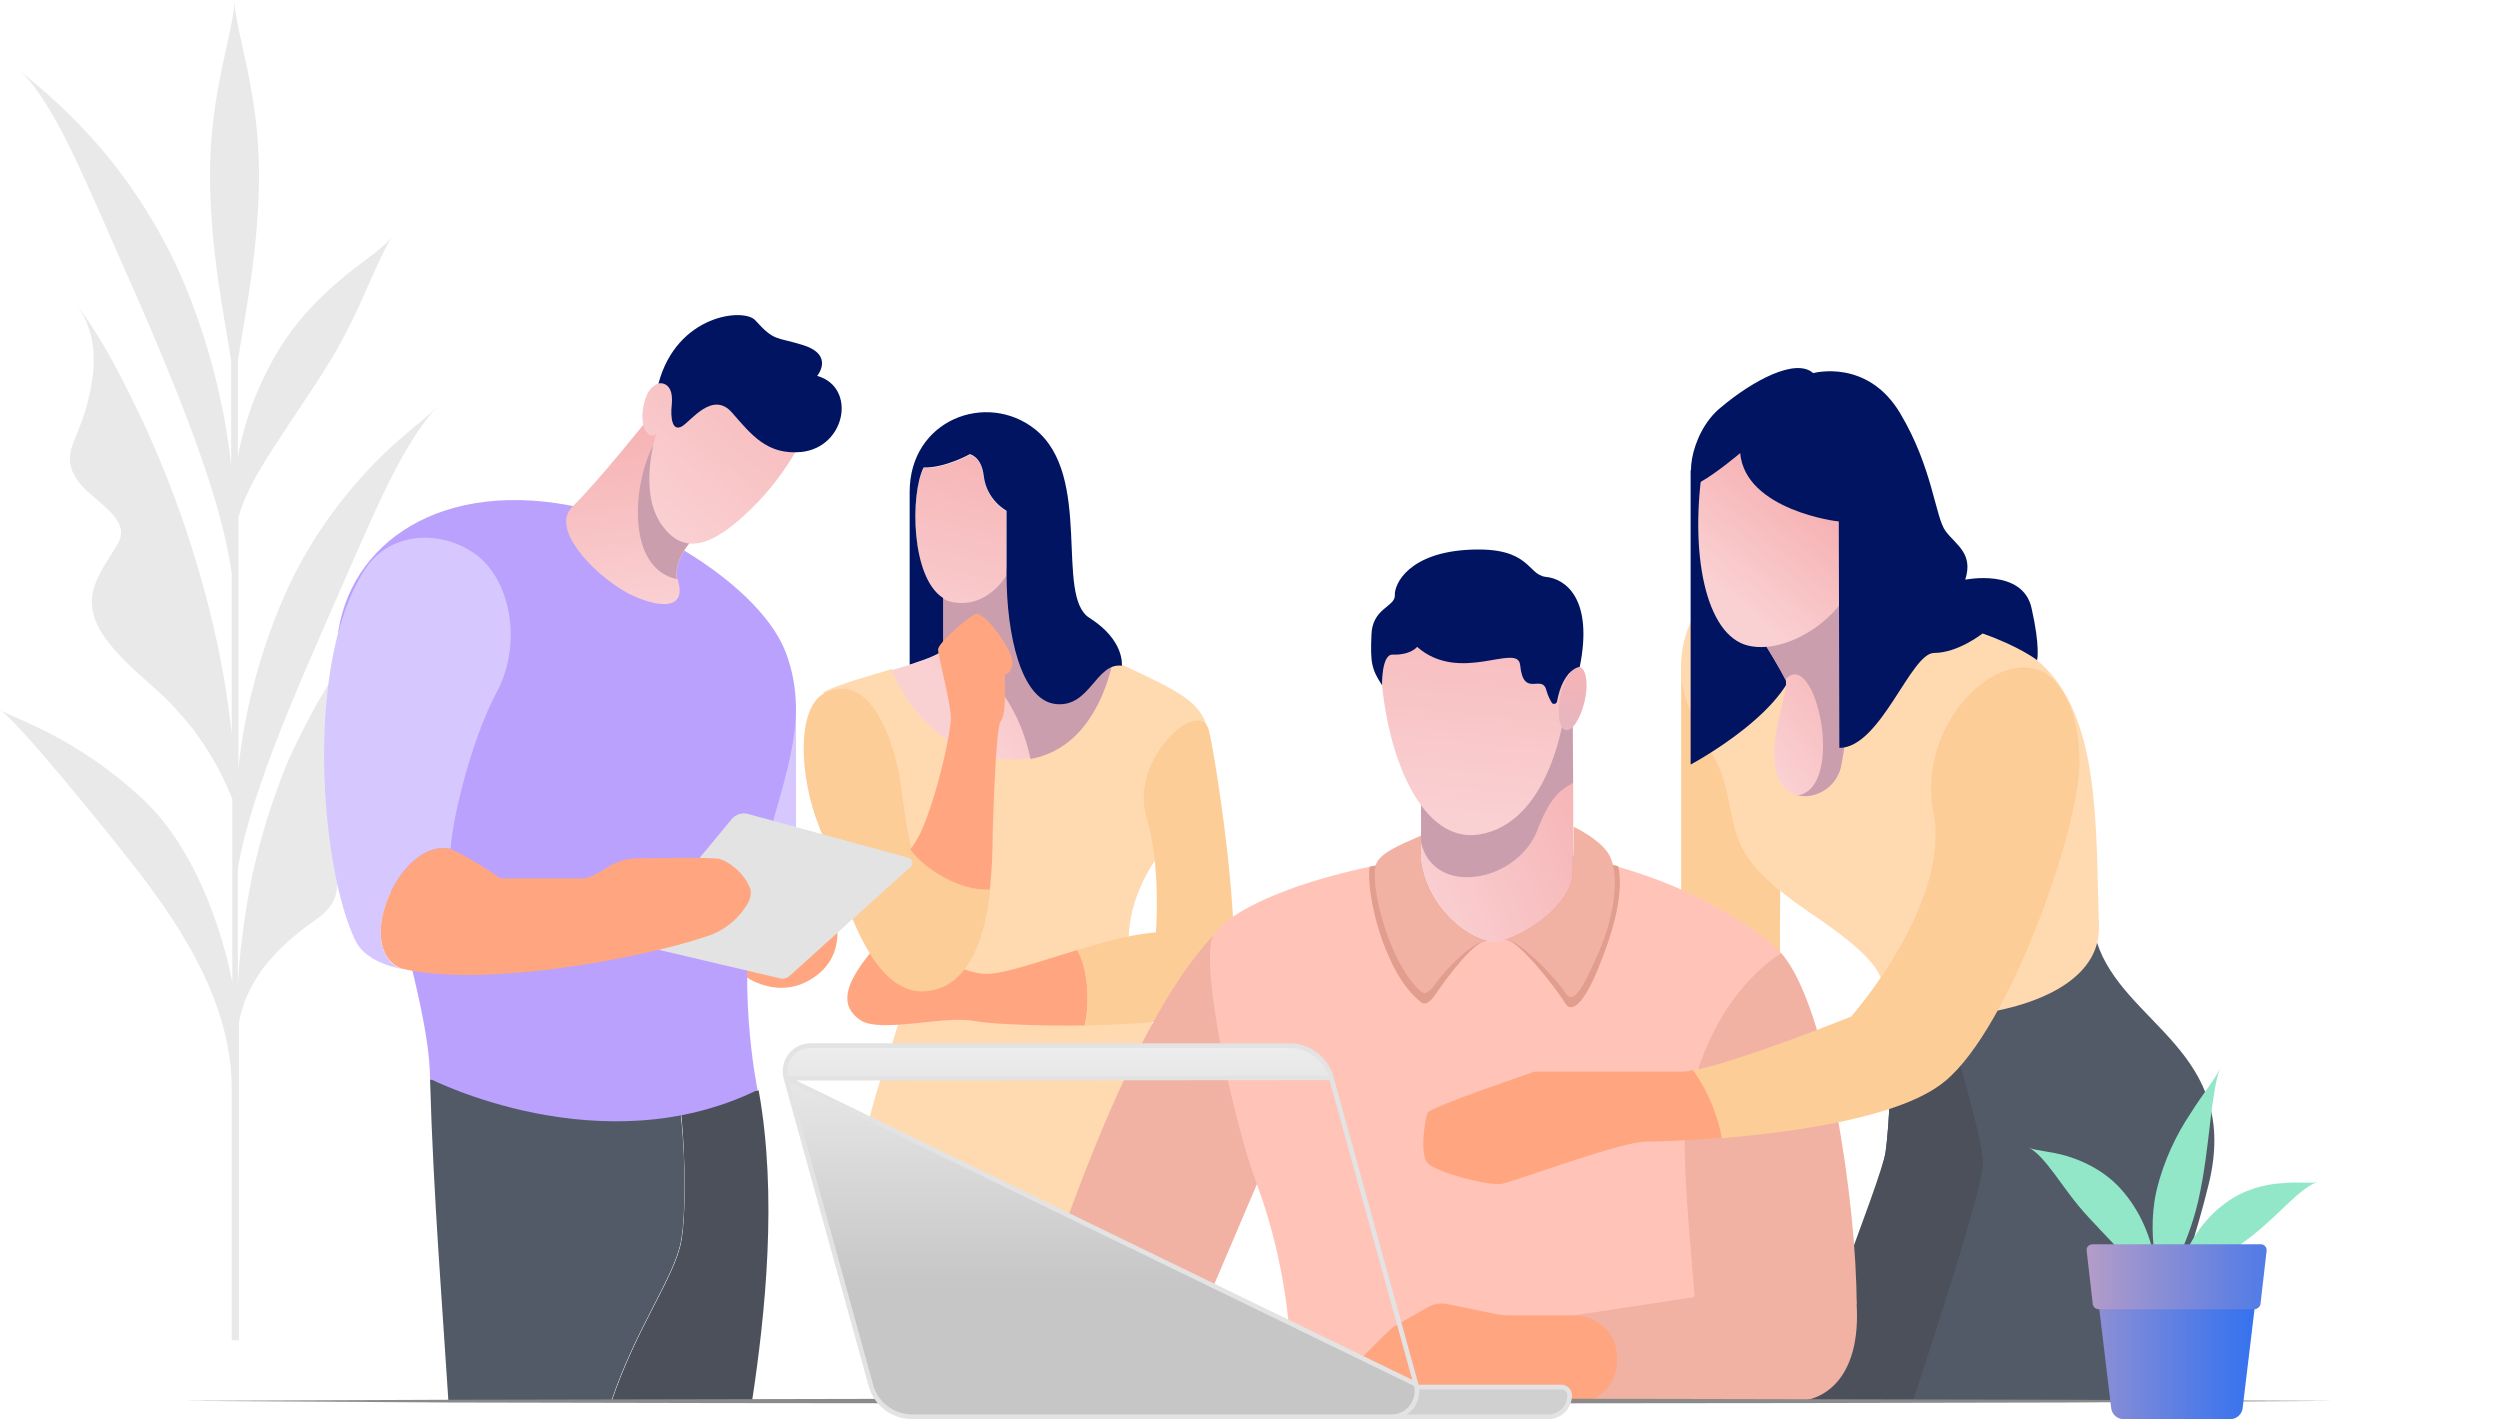 <svg xmlns="http://www.w3.org/2000/svg" width="532" height="302" viewBox="0 0 532 302" fill="none"><path d="M107.514 110.71L106.922 110.946L105.855 111.537C105.143 111.891 104.432 112.246 103.84 112.6C102.536 113.309 101.232 114.136 100.046 114.845C97.557 116.381 95.186 118.035 93.053 119.807C88.548 123.352 84.399 127.133 80.725 131.387C76.931 135.522 73.612 140.012 70.53 144.62C67.567 149.228 64.959 154.19 62.588 159.153C60.218 164.115 58.439 169.314 56.78 174.394C56.069 176.994 55.239 179.593 54.646 182.192L53.698 186.092L52.987 189.991C51.801 196.489 50.971 202.987 50.616 209.486V184.792C51.446 179.829 53.105 173.685 55.476 166.833C59.032 156.317 64.248 144.147 70.056 130.914C74.798 120.162 78.828 110.592 82.621 102.912C86.414 95.232 90.089 89.56 93.171 86.488C90.208 89.442 84.518 93.341 78.354 99.958C72.308 106.456 65.552 115.318 60.573 126.66C54.883 139.657 51.92 152.418 50.734 163.406V110.119C51.564 107.047 53.224 103.384 55.594 99.485C59.151 93.459 64.011 86.725 68.871 79.045C72.901 72.782 75.746 66.757 77.998 61.558C80.25 56.477 82.028 52.46 83.57 50.215C82.028 52.46 78.235 54.823 73.849 58.368C69.463 61.912 64.248 66.757 59.98 73.373C54.883 81.408 51.92 89.915 50.616 97.24V76.8C52.038 67.347 55.12 53.169 55.12 36.864C55.12 19.259 49.905 6.144 49.905 0C49.905 6.144 44.689 19.377 44.689 36.864C44.689 53.287 47.771 67.466 49.193 76.8V99.013C47.889 87.079 44.689 73.019 38.525 58.722C33.072 46.434 26.078 36.627 19.677 29.538C13.276 22.331 7.349 17.723 3.912 14.769C7.468 17.841 11.38 24.103 15.41 32.492C19.44 40.881 23.826 51.279 29.042 62.976C35.324 77.39 40.777 90.742 44.452 102.203C46.941 109.764 48.482 116.381 49.312 121.934V156.199C48.838 151.945 48.245 147.692 47.534 143.556C45.874 134.222 43.504 125.006 40.659 116.027C37.814 107.047 34.376 98.304 30.464 89.797C28.449 85.543 26.316 81.29 24.063 77.036C21.692 72.782 19.203 68.647 16.003 64.394C19.796 69.474 20.27 74.673 19.796 79.754C19.44 82.235 18.966 84.716 18.255 87.079C17.544 89.442 16.595 91.687 15.766 93.814C14.462 96.886 14.699 99.131 15.766 101.021C16.714 102.912 18.492 104.566 20.27 105.984C23.708 109.056 27.501 111.891 24.893 116.027C22.404 120.162 19.322 124.061 19.559 128.551C19.677 130.796 20.507 133.277 22.641 136.113C24.656 138.948 28.094 142.257 32.835 146.392C35.917 148.991 38.406 151.945 40.777 154.781C43.029 157.735 44.807 160.57 46.23 163.17C47.652 165.769 48.601 168.014 49.312 169.668C49.312 169.786 49.312 169.786 49.431 169.905V209.131C49.312 208.304 44.926 183.492 30.227 169.905C16.358 157.026 3.438 153.009 0 151.118C3.438 153.009 22.878 176.994 29.279 185.264C39.118 198.025 49.312 213.976 49.312 231.699V285.222H50.853V217.638C51.09 216.102 51.564 214.567 52.038 213.149C53.105 210.549 54.409 208.186 56.069 205.941C57.728 203.815 59.625 201.806 61.521 200.152C63.536 198.38 65.552 196.843 67.448 195.544C70.293 193.535 71.479 191.408 71.716 189.045C72.19 186.8 71.597 184.201 71.242 181.838C71.004 180.656 70.767 179.357 70.649 178.175C70.53 176.994 70.53 175.93 70.649 174.867C70.886 172.74 71.953 171.086 74.323 170.141C79.065 168.369 83.925 167.423 87.007 163.879C87.837 163.052 88.43 161.988 89.022 160.689C89.615 159.507 90.089 157.971 90.445 156.199C91.156 152.654 91.512 147.928 92.104 141.193C92.816 132.804 96.372 124.77 100.283 119.217C104.077 113.664 107.988 110.473 108.7 110.237L107.514 110.71Z" fill="#E9E9E9"></path><path d="M184.446 267.617C186.698 277.188 190.017 287.94 193.573 298.101H251.301C252.605 293.966 253.909 289.476 255.094 284.631C262.207 257.102 254.739 233.353 247.982 222.483C241.225 211.731 235.536 198.852 245.73 183.138C255.924 167.423 256.991 155.135 256.991 155.135C255.45 149.228 250.827 147.101 238.736 141.43C238.736 141.43 238.025 141.193 236.84 140.839C234.232 151.236 228.897 159.507 219.296 161.161C206.849 163.406 195.47 155.726 189.78 142.375C184.327 144.029 178.163 145.683 175.2 147.337C175.2 147.337 190.491 180.42 193.454 199.088C196.418 218.111 177.452 238.315 184.446 267.617Z" fill="#FFDAB1"></path><path d="M219.296 161.279C228.897 159.625 234.35 151.354 236.839 140.957C232.809 139.657 223.445 136.349 220.718 135.049C217.399 133.395 218.348 119.807 218.348 119.807L200.567 124.888C200.567 131.032 200.567 135.64 200.567 138.121C200.567 139.303 195.47 140.957 189.78 142.611C195.47 155.844 206.849 163.524 219.296 161.279Z" fill="url(#paint0_linear_249_1338)"></path><path d="M218.348 120.044L200.567 125.124C200.567 129.851 200.567 133.75 200.567 136.349C208.035 140.366 216.451 147.928 219.296 161.516C228.779 159.743 234.232 151.591 236.721 141.193C232.691 139.894 223.326 136.585 220.6 135.286C217.399 133.631 218.348 120.044 218.348 120.044Z" fill="#CB9EAE"></path><path d="M229.253 202.16C221.311 204.523 213.843 207.241 209.931 207.241C202.108 207.241 190.491 196.253 185.038 202.987C179.585 209.722 178.756 214.094 183.023 217.048C187.29 220.002 200.922 215.984 207.442 217.284C210.405 217.875 220.244 218.347 230.794 218.229C231.861 213.976 231.742 206.296 229.253 202.16Z" fill="#FFA681"></path><path d="M257.228 155.372C255.332 148.046 240.277 161.516 243.952 173.804C247.152 184.319 245.967 198.498 245.967 198.498L260.784 213.385C265.881 207.241 258.769 161.279 257.228 155.372Z" fill="#FDCD98"></path><path d="M250.946 198.498C245.256 197.671 236.958 199.797 229.253 202.16C231.624 206.414 231.861 213.976 230.913 218.229C243.952 217.993 258.058 216.811 260.903 213.385C260.903 213.385 267.541 200.861 250.946 198.498Z" fill="#FDCD98"></path><path d="M196.537 99.603C193.455 105.629 193.81 126.188 202.463 128.078C210.05 129.732 214.199 122.407 214.199 122.407V108.819C214.199 108.819 209.931 106.574 209.339 101.376C208.865 97.24 206.375 96.768 206.375 96.768C206.375 96.768 201.16 99.721 196.537 99.603Z" fill="url(#paint1_linear_249_1338)"></path><path d="M183.142 199.325C179.23 191.527 176.622 181.602 174.37 176.048C170.102 165.533 169.391 150.882 175.318 147.574C186.342 141.902 190.965 161.279 191.676 166.833C192.388 172.386 193.929 185.501 197.959 190.227L183.142 199.325Z" fill="#FDCD98"></path><path d="M231.861 131.505C224.393 126.897 232.691 101.257 220.244 91.332C209.931 83.18 193.573 89.324 193.573 104.684C193.573 110.946 193.573 132.214 193.573 141.43C197.603 140.13 200.685 138.948 200.685 138.003V127.487V127.251C193.81 122.879 193.692 105.156 196.537 99.485C201.16 99.603 206.375 96.649 206.375 96.649C206.375 96.649 208.865 97.122 209.339 101.257C209.931 106.456 214.199 108.701 214.199 108.701V122.289C214.199 135.049 217.281 148.991 224.63 149.818C231.98 150.646 233.165 140.957 238.736 141.666C238.736 141.548 239.329 136.231 231.861 131.505Z" fill="#001462"></path><path d="M193.81 180.775C189.78 186.328 183.379 191.172 183.142 199.325C186.579 206.296 191.084 211.613 197.366 210.904C206.494 209.84 209.694 199.088 210.761 189.282C204.597 189.754 196.774 184.91 193.81 180.775Z" fill="#FDCD98"></path><path d="M207.561 130.678C205.783 131.505 199.619 136.822 199.619 138.239C199.619 139.539 202.345 149.7 202.345 152.772C202.345 155.844 199.5 169.314 195.825 177.348C195.233 178.53 194.521 179.711 193.692 180.775C196.655 184.91 204.479 189.754 210.643 189.282C211.117 184.91 211.235 180.775 211.235 177.703C211.235 177.703 211.828 155.135 212.895 153.599C213.843 152.182 213.843 149.7 213.843 147.692C213.843 143.911 213.843 143.556 213.843 143.556C213.843 143.556 215.266 143.438 215.384 141.075C215.384 140.957 215.384 140.957 215.384 140.839C215.384 138.003 209.339 129.969 207.561 130.678Z" fill="#FFA681"></path><path d="M357.749 140.721C357.749 162.697 357.749 206.532 357.749 206.532C357.749 206.532 379.797 207.241 379.085 206.532C378.374 205.823 379.085 175.93 379.085 175.93L357.749 140.721Z" fill="#FDCD98"></path><path d="M401.252 213.503C403.03 225.791 401.963 239.851 401.252 245.168C400.541 250.485 384.894 297.865 384.894 297.865H423.063L433.613 247.649L419.626 209.25L401.252 213.503Z" fill="url(#paint2_linear_249_1338)"></path><path d="M401.252 213.503C403.03 225.791 401.963 239.851 401.252 245.168C400.541 250.485 381.812 298.219 381.812 298.219H423.063L433.613 247.649L419.625 209.25L401.252 213.503Z" fill="#4C505A"></path><path d="M446.178 200.388C451.749 217.993 476.998 223.664 470.004 252.021C465.026 272.462 454.713 298.101 454.713 298.101H407.061C407.061 298.101 421.996 253.439 421.996 247.531C421.996 241.624 412.632 211.258 412.632 211.258L446.178 200.388Z" fill="#525A67"></path><path d="M365.454 125.833C359.882 128.551 354.667 140.366 359.882 151.591C364.979 162.815 365.691 160.807 367.706 169.55C369.602 178.293 368.891 183.138 385.012 194.126C401.134 204.996 400.659 207.95 401.371 213.503C402.082 219.056 447.364 217.875 446.652 196.962C445.941 176.049 447.126 151.945 433.613 140.603C419.981 129.26 365.454 125.833 365.454 125.833Z" fill="#FFDAB1"></path><path d="M359.764 99.958V162.697C359.764 162.697 382.642 150.527 382.405 138.594C382.167 126.66 372.092 100.076 372.092 100.076H359.764V99.958Z" fill="#001462"></path><path d="M375.885 137.531C375.885 137.531 378.967 142.493 379.915 144.502C380.982 146.628 376.359 155.962 377.9 163.879C379.441 171.913 389.28 170.495 391.532 163.879C392.243 161.87 394.021 147.692 394.021 147.692V124.297L375.885 137.531Z" fill="url(#paint3_linear_249_1338)"></path><path d="M379.915 144.62C386.316 137.412 392.955 167.778 382.405 169.314C382.405 169.314 382.405 169.314 382.523 169.314L384.064 169.432C387.146 169.432 390.347 167.423 391.532 163.997C392.243 161.988 394.021 147.81 394.021 147.81V124.416L375.885 137.649C375.885 137.531 378.848 142.493 379.915 144.62Z" fill="#CB9EAE"></path><path d="M362.49 98.185C359.408 117.444 362.846 135.286 372.092 137.412C381.456 139.539 394.851 129.378 394.851 120.398C394.851 111.419 403.86 88.024 393.666 82.707C383.353 77.272 364.505 85.897 362.49 98.185Z" fill="url(#paint4_linear_249_1338)"></path><path d="M370.314 96.413C370.314 96.413 365.454 100.549 361.897 102.557C358.341 104.684 359.171 92.396 366.165 86.725C373.04 80.935 382.168 76.091 385.842 79.399C385.842 79.399 397.34 76.209 404.334 87.906C411.328 99.603 411.802 110.119 414.054 113.073C416.307 116.027 419.981 117.799 418.203 123.352C418.203 123.352 430.413 120.871 432.309 129.378C434.206 137.767 433.495 140.484 433.495 140.484C433.495 140.484 429.701 137.531 421.878 134.813C421.878 134.813 416.662 138.948 411.565 138.948C406.586 138.948 400.185 159.153 391.414 159.153L391.295 110.946C391.295 111.064 371.381 108.583 370.314 96.413Z" fill="#001462"></path><path d="M258.414 198.852C235.18 222.955 215.266 296.329 215.266 296.329H248.575L269.319 247.649L258.414 198.852Z" fill="#F1B1A3"></path><path d="M379.086 202.869C374.225 197.434 348.384 179.357 315.43 181.247C286.389 183.02 262.918 191.881 258.295 198.852C254.976 203.933 262.325 238.315 267.422 251.903C272.52 265.609 274.772 280.142 274.772 292.548C274.772 292.548 356.919 292.075 357.393 292.548C357.867 293.02 367.587 262.3 368.891 247.059C370.195 231.935 367.232 215.039 379.086 202.869Z" fill="#FFC4B7"></path><path d="M334.634 152.772C334.634 152.772 334.989 178.175 334.634 185.855C334.278 193.417 322.424 200.27 318.038 200.506C313.652 200.743 303.932 194.244 302.391 183.374V160.334L334.634 152.772Z" fill="url(#paint5_linear_249_1338)"></path><path d="M334.752 166.596C334.752 159.271 334.634 152.772 334.634 152.772L302.391 160.334V179.239C305.118 191.054 322.898 187.746 327.166 176.639C329.655 170.141 331.67 168.25 334.752 166.596Z" fill="#CB9EAE"></path><path d="M293.857 142.847C295.042 161.516 302.747 179.475 314.719 177.585C329.655 175.221 334.278 152.536 333.685 140.248C333.093 127.96 325.98 120.162 315.312 120.162C305.118 120.28 292.908 127.133 293.857 142.847Z" fill="url(#paint6_linear_249_1338)"></path><path d="M337.242 149.11C336.412 152.772 334.634 155.608 333.211 155.372C331.789 155.135 331.315 151.945 332.026 148.164C332.856 144.502 334.634 141.666 336.056 141.902C337.479 142.138 338.071 145.329 337.242 149.11Z" fill="url(#paint7_linear_249_1338)"></path><path d="M294.094 145.801C291.841 142.375 291.604 140.957 291.841 135.167C291.96 129.378 296.939 129.142 296.82 126.66C296.701 124.179 299.902 117.563 312.823 116.972C325.743 116.381 324.914 122.289 328.944 122.761C332.974 123.116 339.138 127.251 336.175 141.902C336.175 141.902 332.619 142.257 331.315 149.346C331.196 149.818 330.485 149.937 330.248 149.582C329.892 148.991 329.418 148.164 329.062 146.865C328.114 143.32 324.202 148.637 323.491 141.548C323.017 136.585 310.689 145.683 301.562 137.649C301.562 137.649 300.258 139.421 296.346 139.303C293.975 139.185 294.094 145.801 294.094 145.801Z" fill="#001462"></path><path d="M302.391 213.267C302.391 213.267 303.458 214.567 305.473 211.613C307.488 208.541 314.245 199.443 316.616 200.27C311.874 199.325 303.814 193.063 302.391 183.374V182.547C298.598 183.02 294.923 183.728 291.486 184.437C290.537 189.872 294.568 207.241 302.391 213.267Z" fill="#E19D8E"></path><path d="M334.634 185.855C334.278 192.472 325.269 198.498 320.053 200.034C322.543 199.088 331.552 210.904 333.093 213.503C334.634 216.103 337.597 212.558 340.442 205.232C342.576 199.916 345.776 190.818 344.354 184.319C341.272 183.492 338.071 182.783 334.634 182.193C334.752 183.728 334.634 184.91 334.634 185.855Z" fill="#E19D8E"></path><path d="M302.391 183.374V177.821C297.531 179.948 293.145 181.72 292.671 184.437C291.723 189.872 295.99 205.469 302.391 211.022C302.391 211.022 303.458 212.322 305.473 209.368C307.488 206.414 314.245 199.443 316.616 200.388C311.874 199.325 303.814 193.063 302.391 183.374Z" fill="#F1B1A3"></path><path d="M342.694 182.429C341.39 179.475 337.004 176.994 334.871 175.93C334.871 180.066 334.752 183.61 334.634 185.855C334.278 192.472 325.269 198.498 320.053 200.034C322.543 199.088 331.552 208.659 333.093 211.258C334.634 213.858 336.649 210.786 339.731 203.696C343.168 196.371 344.828 187.273 342.694 182.429Z" fill="#F1B1A3"></path><path d="M395.088 277.424C395.088 256.275 388.924 214.094 379.086 202.869C379.086 202.869 363.794 211.022 358.934 236.897C357.512 244.577 360.001 266.672 360.594 276.006L395.088 277.424Z" fill="#F1B1A3"></path><path d="M335.345 298.219C335.345 298.219 374.937 298.219 381.812 298.219C388.687 298.219 396.037 292.666 395.088 277.424C394.021 262.301 369.128 264.427 360.594 276.006L334.989 279.905L335.345 298.219Z" fill="#F1B1A3"></path><path d="M311.874 297.274L314.127 295.265L320.765 297.628C321.95 297.983 323.136 298.219 324.321 298.219H337.597C337.597 298.219 343.88 296.919 344.117 289.476C344.354 282.15 337.953 279.905 335.226 279.905H320.646C319.935 279.905 319.224 279.787 318.513 279.669L308.2 277.542C306.659 277.188 305.118 277.424 303.695 278.251L297.887 281.559C296.701 282.15 295.753 282.977 294.805 283.923L284.136 294.556C282.833 295.856 283.781 298.101 285.677 298.101H309.622C310.452 298.219 311.282 297.865 311.874 297.274Z" fill="#FFA681"></path><path d="M435.154 143.202C425.197 137.412 407.772 153.836 411.446 173.095C415.121 192.354 393.903 216.339 393.903 216.339C393.903 216.339 369.84 226.027 360.119 227.8C362.49 231.108 365.098 235.952 366.283 242.214C382.049 240.915 404.808 237.725 413.936 230.045C427.805 218.584 442.504 176.049 442.504 162.579C442.622 146.983 435.154 143.202 435.154 143.202Z" fill="#FDCD98"></path><path d="M357.749 228.036C350.873 228.036 326.573 228.036 326.573 228.036C326.573 228.036 304.288 235.598 303.814 236.779C303.221 238.079 302.036 245.641 303.814 247.531C305.592 249.422 316.853 252.494 319.698 251.903C322.543 251.312 345.065 242.923 350.281 242.923C352.059 242.923 358.341 242.805 366.402 242.096C365.217 235.834 362.609 230.99 360.238 227.682C359.171 228.036 358.341 228.036 357.749 228.036Z" fill="#FFA681"></path><path d="M158.13 207.477C158.13 207.477 165.954 213.621 173.896 207.477C181.838 201.333 176.385 190.818 176.385 190.818L158.13 200.506V207.477Z" fill="#FFA681"></path><path d="M169.391 149.818V195.78H154.337V152.3L169.391 149.818Z" fill="#D6C8FF"></path><path d="M144.972 264.191C143.55 271.871 135.371 282.623 130.155 298.219H160.027C162.872 279.551 165.48 254.384 161.449 232.053H144.261C145.684 239.615 146.276 256.865 144.972 264.191Z" fill="#4C505A"></path><path d="M116.286 262.419C116.286 262.419 119.724 279.078 122.095 298.101H130.037C135.252 282.505 143.431 271.753 144.854 264.073C146.158 256.865 145.565 239.497 144.024 231.935H116.997L116.286 262.419Z" fill="#4C505A"></path><path d="M144.024 232.053C143.787 231.108 143.55 230.281 143.313 229.69H91.512C92.223 254.621 94.238 279.315 95.423 298.219H130.037C135.252 282.623 143.431 271.871 144.854 264.191C146.276 256.865 145.684 239.615 144.024 232.053Z" fill="#525A67"></path><path d="M126.836 108.819C96.135 100.667 75.39 114.254 72.071 133.868C68.989 151.827 91.512 207.241 91.512 229.572C91.512 229.572 127.903 248.24 161.212 231.935C161.212 231.935 156.234 208.186 161.212 187.155C166.191 166.124 172.829 154.072 167.258 138.948C162.279 125.715 141.179 112.718 126.836 108.819Z" fill="#B9A1FD"></path><path d="M138.334 88.615C138.334 88.615 126.718 103.148 121.857 107.756C116.997 112.364 126.006 121.816 132.882 125.833C137.386 128.433 146.869 131.387 144.143 123.116C144.143 123.116 142.602 118.508 150.307 111.891C150.188 112.009 141.653 86.488 138.334 88.615Z" fill="url(#paint8_linear_249_1338)"></path><path d="M150.188 112.009C150.188 112.009 146.276 100.194 142.602 93.341L138.808 95.114C134.422 104.093 133.593 120.989 144.024 123.234C144.143 123.116 142.483 118.508 150.188 112.009Z" fill="#CB9EAE"></path><path d="M142.957 86.016C143.906 80.463 138.927 80.108 137.386 84.716C135.608 90.033 137.623 93.696 139.638 92.396C139.638 92.396 135.726 104.329 140.705 111.537C145.684 118.744 152.085 115.908 160.027 108.11C166.902 101.376 171.288 93.223 171.999 90.033C173.777 81.762 165.242 75.146 157.182 75.618C147.225 76.091 142.957 86.016 142.957 86.016Z" fill="url(#paint9_linear_249_1338)"></path><path d="M142.957 86.016C142.602 89.324 143.194 91.805 145.091 90.742C146.988 89.678 151.611 83.062 155.759 87.788C159.908 92.514 163.227 96.886 170.577 96.177C180.06 95.113 182.312 82.353 173.896 79.99C173.896 79.99 177.57 75.618 171.051 73.491C165.124 71.601 164.887 72.782 160.738 68.174C158.367 65.457 144.024 66.875 140.112 81.644C140.112 81.526 143.431 80.935 142.957 86.016Z" fill="#001462"></path><path d="M95.897 180.657C96.253 174.276 100.165 157.735 105.736 147.219C111.308 136.703 108.581 123.116 100.995 117.799C93.408 112.482 82.858 113.427 77.88 120.871C64.485 140.721 68.278 185.146 75.627 200.152C77.05 203.106 80.488 205.114 85.229 206.178C75.035 201.451 85.229 178.175 95.897 180.657Z" fill="#D6C8FF"></path><path d="M135.489 198.734L155.641 174.394C156.471 173.331 157.893 172.858 159.197 173.213L193.336 182.547C194.166 182.783 194.403 183.847 193.81 184.437L167.969 207.714C167.376 208.186 166.665 208.423 165.954 208.186L136.319 201.215C135.134 201.097 134.66 199.679 135.489 198.734Z" fill="#E3E3E3"></path><path d="M159.671 189.164C158.486 185.855 155.167 183.374 153.152 182.783C151.729 182.429 141.179 182.547 135.489 182.665C133.237 182.665 131.103 183.374 129.325 184.556C127.547 185.619 125.295 186.919 124.228 186.919C122.213 186.919 106.447 186.919 106.447 186.919C106.447 186.919 101.469 183.256 95.897 180.656C85.229 178.175 75.035 201.451 85.229 206.059C102.417 210.313 136.319 204.051 150.544 199.207C153.744 198.143 156.471 196.135 158.367 193.417C159.434 191.999 160.027 190.463 159.671 189.164Z" fill="#FFA681"></path><path d="M38.999 298.101L96.135 297.865L153.389 297.746L267.778 297.51L382.286 297.746L439.422 297.865L496.676 298.101L439.422 298.455L382.286 298.574L267.778 298.692L153.389 298.574L96.135 298.455L38.999 298.101Z" fill="#8A8A8A"></path><path d="M278.938 299.727L278.947 299.682V299.637V296.919C278.947 295.998 279.686 295.174 280.699 295.174H332.263C333.191 295.174 334.015 295.914 334.015 296.919C334.015 299.477 331.988 301.5 329.418 301.5H280.58C279.529 301.5 278.768 300.663 278.938 299.727Z" fill="#D0D0D0" stroke="#E3E3E3"></path><path d="M301.317 294.574L301.317 294.571L283.299 229.352L301.317 294.574ZM301.317 294.574C302.295 298.039 299.686 301.5 296.109 301.5H194.166C190.001 301.5 186.295 298.695 185.286 294.671L185.286 294.671L185.283 294.66L167.265 229.439L167.265 229.439M301.317 294.574L167.265 229.439M167.265 229.439L167.265 229.436M167.265 229.439L167.265 229.436M167.265 229.436C166.287 225.971 168.896 222.51 172.473 222.51H274.416C278.571 222.51 282.171 225.307 283.299 229.351L167.265 229.436Z" fill="url(#paint10_linear_249_1338)" stroke="#E3E3E3"></path><path d="M493.119 251.549C491.578 252.021 489.445 253.675 487.074 255.92C484.703 258.165 482.095 260.764 478.895 263.246C476.88 264.782 474.983 266.081 473.086 267.499C471.19 268.917 469.412 270.099 467.871 271.398C464.67 273.998 462.181 276.479 461.351 278.369C462.181 276.479 462.536 273.052 464.196 268.799C464.907 266.672 466.093 264.427 467.634 262.182C469.175 259.937 471.071 257.811 473.561 256.038C477.472 253.085 481.977 252.021 485.533 251.785C488.852 251.43 491.578 251.903 493.119 251.549Z" fill="#92E7C8"></path><path d="M460.047 276.951C460.166 275.061 459.217 271.989 458.625 267.972C458.032 263.955 457.676 258.992 458.862 253.557C460.403 246.941 463.248 241.269 466.093 237.016C468.819 232.644 471.545 229.454 472.494 227.209C471.545 229.454 470.953 233.589 470.36 238.552C469.767 243.514 469.175 249.422 467.752 255.684C466.567 260.764 464.789 265.018 463.129 268.681C461.47 272.107 460.166 275.061 460.047 276.951Z" fill="#92E7C8"></path><path d="M431.717 244.223C433.258 244.932 436.221 244.932 439.777 245.995C443.333 247.059 447.719 249.067 451.275 252.966C455.543 257.693 457.676 263.364 458.506 268.09C459.454 272.816 459.217 276.479 459.573 278.606C459.099 276.479 457.084 273.289 454.357 269.862C451.631 266.436 447.956 262.891 444.4 258.992C441.437 255.802 439.184 252.494 437.169 249.776C435.154 247.059 433.258 244.932 431.717 244.223Z" fill="#92E7C8"></path><path d="M478.302 266.081H448.193C446.652 266.081 445.348 267.499 445.585 269.035L449.26 299.637C449.379 300.937 450.564 302 451.868 302H474.627C475.931 302 477.117 300.937 477.235 299.637L480.91 269.035C481.147 267.499 479.843 266.081 478.302 266.081Z" fill="url(#paint11_linear_249_1338)"></path><path d="M444.044 266.2L445.348 277.542C445.467 278.133 445.941 278.606 446.652 278.606H479.724C480.317 278.606 480.91 278.133 481.028 277.542L482.332 266.2C482.451 265.491 481.858 264.782 481.147 264.782H445.348C444.519 264.782 443.926 265.372 444.044 266.2Z" fill="url(#paint12_linear_249_1338)"></path><defs><linearGradient id="paint0_linear_249_1338" x1="228.397" y1="128.411" x2="203.683" y2="150.727" gradientUnits="userSpaceOnUse"><stop stop-color="#F6B3B5"></stop><stop offset="1" stop-color="#FAD1D3"></stop></linearGradient><linearGradient id="paint1_linear_249_1338" x1="209.886" y1="93.073" x2="198.061" y2="138.673" gradientUnits="userSpaceOnUse"><stop stop-color="#F6B3B5"></stop><stop offset="1" stop-color="#FAD1D3"></stop></linearGradient><linearGradient id="paint2_linear_249_1338" x1="408.892" y1="318.624" x2="409.942" y2="184.62" gradientUnits="userSpaceOnUse"><stop stop-color="#001462"></stop><stop offset="0.069" stop-color="#081E71"></stop><stop offset="0.252" stop-color="#193595"></stop><stop offset="0.437" stop-color="#2748B0"></stop><stop offset="0.623" stop-color="#3055C4"></stop><stop offset="0.81" stop-color="#365CD0"></stop><stop offset="1" stop-color="#385FD4"></stop></linearGradient><linearGradient id="paint3_linear_249_1338" x1="395.547" y1="143.184" x2="373.136" y2="159.034" gradientUnits="userSpaceOnUse"><stop stop-color="#F6B3B5"></stop><stop offset="0.991" stop-color="#FAD1D3"></stop></linearGradient><linearGradient id="paint4_linear_249_1338" x1="382.196" y1="105.512" x2="365.324" y2="125.751" gradientUnits="userSpaceOnUse"><stop stop-color="#F6B3B5"></stop><stop offset="0.991" stop-color="#FAD1D3"></stop></linearGradient><linearGradient id="paint5_linear_249_1338" x1="339.824" y1="168.976" x2="297.887" y2="185.584" gradientUnits="userSpaceOnUse"><stop stop-color="#F6B3B5"></stop><stop offset="0.991" stop-color="#FAD1D3"></stop></linearGradient><linearGradient id="paint6_linear_249_1338" x1="316.495" y1="114.285" x2="310.642" y2="175.944" gradientUnits="userSpaceOnUse"><stop stop-color="#F6B3B5"></stop><stop offset="0.991" stop-color="#FAD1D3"></stop></linearGradient><linearGradient id="paint7_linear_249_1338" x1="310.491" y1="232.925" x2="336.486" y2="141.649" gradientUnits="userSpaceOnUse"><stop stop-color="#8CC6FF"></stop><stop offset="1" stop-color="#F6B3B5"></stop></linearGradient><linearGradient id="paint8_linear_249_1338" x1="132.793" y1="91.046" x2="137.596" y2="130.146" gradientUnits="userSpaceOnUse"><stop stop-color="#F6B3B5"></stop><stop offset="1" stop-color="#FAD1D3"></stop></linearGradient><linearGradient id="paint9_linear_249_1338" x1="172.297" y1="69.365" x2="136.18" y2="110.43" gradientUnits="userSpaceOnUse"><stop stop-color="#F6B3B5"></stop><stop offset="1" stop-color="#FAD1D3"></stop></linearGradient><linearGradient id="paint10_linear_249_1338" x1="234.291" y1="222.01" x2="234.291" y2="302" gradientUnits="userSpaceOnUse"><stop stop-color="#EDEDED"></stop><stop offset="0.641" stop-color="#C6C6C6"></stop></linearGradient><linearGradient id="paint11_linear_249_1338" x1="508.497" y1="284.042" x2="411.598" y2="284.042" gradientUnits="userSpaceOnUse"><stop stop-color="#0060FF"></stop><stop offset="0.089" stop-color="#0B64FC"></stop><stop offset="0.245" stop-color="#296EF3"></stop><stop offset="0.451" stop-color="#597EE4"></stop><stop offset="0.699" stop-color="#9C94D0"></stop><stop offset="0.979" stop-color="#F0B1B7"></stop><stop offset="1" stop-color="#F6B3B5"></stop></linearGradient><linearGradient id="paint12_linear_249_1338" x1="526.095" y1="271.698" x2="421.161" y2="271.698" gradientUnits="userSpaceOnUse"><stop stop-color="#0060FF"></stop><stop offset="0.089" stop-color="#0B64FC"></stop><stop offset="0.245" stop-color="#296EF3"></stop><stop offset="0.451" stop-color="#597EE4"></stop><stop offset="0.699" stop-color="#9C94D0"></stop><stop offset="0.979" stop-color="#F0B1B7"></stop><stop offset="1" stop-color="#F6B3B5"></stop></linearGradient></defs></svg>